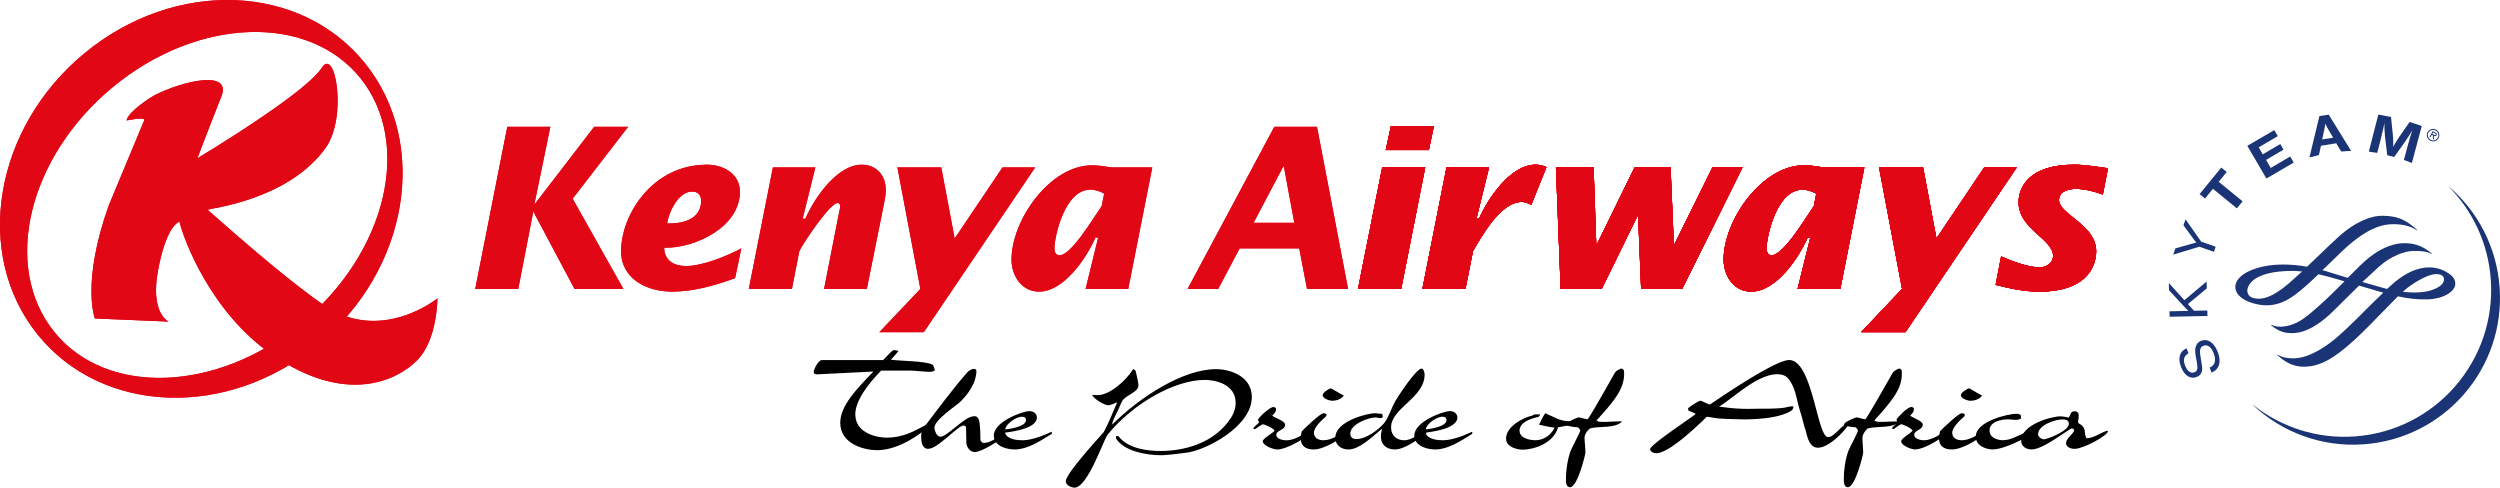 <?xml version="1.0" encoding="UTF-8" standalone="no"?>
<svg
   viewBox="0 0 148.85 29.035"
   height="29.035"
   width="148.85"
   xml:space="preserve"
   id="svg2"
   version="1.1"
   sodipodi:docname="Kenya_Airways_ST.svg"
   inkscape:version="1.2.2 (732a01da63, 2022-12-09)"
   xmlns:inkscape="http://www.inkscape.org/namespaces/inkscape"
   xmlns:sodipodi="http://sodipodi.sourceforge.net/DTD/sodipodi-0.dtd"
   xmlns="http://www.w3.org/2000/svg"
   xmlns:svg="http://www.w3.org/2000/svg"
   xmlns:rdf="http://www.w3.org/1999/02/22-rdf-syntax-ns#"
   xmlns:cc="http://creativecommons.org/ns#"
   xmlns:dc="http://purl.org/dc/elements/1.1/"><sodipodi:namedview
     id="namedview2422"
     pagecolor="#ffffff"
     bordercolor="#000000"
     borderopacity="0.25"
     inkscape:showpageshadow="2"
     inkscape:pageopacity="0.0"
     inkscape:pagecheckerboard="0"
     inkscape:deskcolor="#d1d1d1"
     showgrid="false"
     showguides="true"
     inkscape:zoom="7.005"
     inkscape:cx="77.159172"
     inkscape:cy="25.553176"
     inkscape:current-layer="svg2" /><defs
     id="defs6" /><g
     id="g11834"
     transform="translate(-1101.133,-661.286)"><path
       id="path176"
       style="fill:#1a3476;fill-opacity:1;fill-rule:nonzero;stroke:none;stroke-width:0.023"
       d="m 1246.923,672.377 -0.01,0.003 c 1.43,1.439 2.372,3.382 2.523,5.562 0.334,4.817 -3.295,8.991 -8.106,9.329 -2.264,0.158 -4.384,-0.561 -6.035,-1.866 l -0.01,0.01 c 1.71,1.593 4.052,2.504 6.566,2.326 4.816,-0.336 8.445,-4.512 8.111,-9.324 -0.172,-2.439 -1.324,-4.574 -3.044,-6.039 v 0" /><path
       id="path178"
       style="fill:#1a3476;fill-opacity:1;fill-rule:nonzero;stroke:none;stroke-width:0.023"
       d="m 1231.436,682.32 c -0.278,0.155 -0.339,0.387 -0.196,0.747 0.131,0.327 0.337,0.472 0.555,0.381 0.177,-0.068 0.207,-0.224 0.135,-0.619 l -0.031,-0.151 c -0.071,-0.389 -0.085,-0.555 -0.04,-0.722 0.048,-0.189 0.155,-0.309 0.319,-0.378 0.395,-0.155 0.769,0.09 0.991,0.643 0.24,0.599 0.113,1.054 -0.36,1.247 l -0.116,-0.294 c 0.328,-0.137 0.41,-0.443 0.233,-0.881 -0.144,-0.357 -0.366,-0.516 -0.607,-0.418 -0.194,0.077 -0.237,0.256 -0.165,0.659 l 0.026,0.17 0.025,0.15 c 0.053,0.298 0.059,0.405 0.03,0.534 -0.038,0.159 -0.14,0.276 -0.304,0.339 -0.372,0.152 -0.73,-0.07 -0.93,-0.57 -0.217,-0.542 -0.099,-0.947 0.317,-1.133 l 0.117,0.293 v 0" /><path
       id="path180"
       style="fill:#1a3476;fill-opacity:1;fill-rule:nonzero;stroke:none;stroke-width:0.023"
       d="m 1231.188,679.161 1.327,-1.114 0.01,0.411 -1.123,0.931 0.363,0.4 0.79,-0.017 0.01,0.326 -2.253,0.047 -0.01,-0.323 0.885,-0.021 h 0.237 l -0.074,-0.081 -0.08,-0.079 -0.994,-1.076 -0.011,-0.428 0.925,1.023 v 0" /><path
       id="path182"
       style="fill:#1a3476;fill-opacity:1;fill-rule:nonzero;stroke:none;stroke-width:0.023"
       d="m 1232.187,675.671 0.868,0.304 -0.106,0.305 -0.867,-0.305 -1.557,0.47 0.131,-0.372 0.967,-0.271 0.117,-0.032 c 0.05,-0.015 0.08,-0.02 0.166,-0.04 -0.076,-0.089 -0.094,-0.109 -0.175,-0.221 l -0.595,-0.809 0.124,-0.356 0.929,1.327 v 0" /><path
       id="path184-3"
       style="fill:#1a3476;fill-opacity:1;fill-rule:nonzero;stroke:none;stroke-width:0.023"
       d="m 1233.712,671.527 -0.477,0.582 1.423,1.164 -0.341,0.417 -1.427,-1.163 -0.47,0.58 -0.324,-0.264 1.292,-1.58 0.324,0.263 v 0" /><path
       id="path186"
       style="fill:#1a3476;fill-opacity:1;fill-rule:nonzero;stroke:none;stroke-width:0.023"
       d="m 1236.753,669.392 -1.137,0.665 0.241,0.417 1.046,-0.613 0.191,0.336 -1.039,0.608 0.276,0.48 1.16,-0.681 0.212,0.361 -1.628,0.95 -1.137,-1.946 1.605,-0.937 0.21,0.36 v 0" /><path
       id="path188"
       style="fill:#1a3476;fill-opacity:1;fill-rule:nonzero;stroke:none;stroke-width:0.023"
       d="m 1241.116,670.266 -0.59,0.041 -0.293,-0.49 -0.909,0.148 -0.125,0.554 -0.562,0.142 0.593,-2.463 0.555,-0.086 z m -1.291,-1.16 c -0.124,-0.204 -0.17,-0.299 -0.241,-0.459 -0.022,0.162 -0.04,0.281 -0.096,0.512 l -0.094,0.432 0.655,-0.106 -0.224,-0.379 v 0" /><path
       id="path190"
       style="fill:#1a3476;fill-opacity:1;fill-rule:nonzero;stroke:none;stroke-width:0.023"
       d="m 1244.735,670.99 -0.475,-0.181 0.182,-0.673 c 0.018,-0.076 0.049,-0.185 0.088,-0.324 0.037,-0.14 0.072,-0.248 0.094,-0.329 0.031,-0.091 0.059,-0.184 0.089,-0.283 l 0.051,-0.158 c -0.132,0.229 -0.185,0.306 -0.307,0.489 -0.05,0.083 -0.098,0.15 -0.139,0.209 l -0.637,0.896 -0.412,-0.11 -0.129,-1.076 c -0.01,-0.054 -0.013,-0.132 -0.02,-0.241 -0.01,-0.139 -0.013,-0.248 -0.018,-0.324 0,-0.059 0,-0.148 0,-0.272 l -0.057,0.272 c -0.066,0.297 -0.097,0.425 -0.185,0.78 l -0.187,0.725 -0.501,-0.078 0.567,-2.206 0.755,0.146 0.107,1.046 c 0.027,0.244 0.034,0.45 0.023,0.738 0.086,-0.166 0.114,-0.222 0.211,-0.372 0.068,-0.103 0.124,-0.187 0.178,-0.269 l 0.59,-0.849 0.721,0.244 -0.587,2.199 v 0" /><path
       id="path192"
       style="fill:#1a3476;fill-opacity:1;fill-rule:nonzero;stroke:none;stroke-width:0.023"
       d="m 1240.427,675.332 c -0.272,0.241 -0.813,0.761 -1.337,1.264 l -0.595,0.569 c -0.483,-0.088 -0.957,-0.129 -1.451,-0.129 -1.097,0 -2.104,0.301 -2.561,0.771 -0.174,0.181 -0.264,0.374 -0.258,0.579 0.012,0.532 0.62,0.8 0.804,0.871 0.975,0.361 1.792,0.255 2.653,-0.349 0.474,-0.33 1.044,-0.862 1.491,-1.293 0.347,0.08 0.742,0.184 1.165,0.308 l 0.388,0.115 c -0.506,0.497 -1.025,1.025 -1.506,1.446 l -0.036,0.033 c -0.67,0.592 -1.154,1.015 -1.854,1.173 -0.491,0.108 -0.84,0.002 -0.954,-0.065 -0.013,0.003 -0.026,0.022 -0.026,0.022 0.403,0.333 0.786,0.522 1.446,0.465 0.627,-0.054 1.351,-0.45 2.093,-1.144 l 0.999,-0.982 0.703,-0.695 c 0,0.002 1.418,0.415 1.418,0.415 0.013,0.002 0.027,0.006 0.027,0.006 -0.013,0 -0.879,0.854 -0.879,0.854 l -0.752,0.751 c -0.772,0.748 -1.192,1.137 -1.645,1.458 -0.745,0.528 -1.383,0.803 -1.946,0.842 -0.29,0.018 -0.713,-0.002 -1.061,-0.206 -0.017,-0.005 -0.035,0.013 -0.035,0.013 0.377,0.328 0.848,0.718 1.649,0.695 0.909,-0.026 1.716,-0.464 2.97,-1.613 0.571,-0.525 1.139,-1.111 1.639,-1.63 l 0.931,-0.947 c 0.615,0.139 1.161,0.195 1.768,0.182 0.882,-0.02 1.637,-0.44 1.646,-0.925 0.01,-0.357 -0.286,-0.55 -0.461,-0.663 -0.144,-0.096 -0.541,-0.316 -1.085,-0.316 -0.662,0 -1.353,0.292 -2.054,0.87 l -0.466,0.413 c 0.01,-10e-4 -0.17,-0.046 -0.17,-0.046 l -1.296,-0.367 c 0.383,-0.356 0.709,-0.661 1,-0.924 0.712,-0.631 1.494,-0.893 1.953,-0.922 0.336,-0.024 0.917,0.008 1.157,0.177 0.011,0 0.026,-0.025 0.026,-0.025 -0.64,-0.546 -1.19,-0.619 -1.646,-0.619 -0.448,0 -1.168,0.142 -2.051,0.826 -0.359,0.279 -0.825,0.746 -1.313,1.241 0,-0.004 -0.657,-0.202 -0.657,-0.202 l -0.158,-0.049 -0.691,-0.212 c 0.018,0 0.394,-0.371 0.394,-0.371 0.466,-0.455 0.903,-0.884 1.246,-1.177 1.245,-1.046 2.026,-1.183 2.57,-1.186 0.596,-4.7e-4 1.071,0.121 1.409,0.366 0.01,-0.002 0.023,-0.022 0.023,-0.022 -0.696,-0.634 -1.2,-0.837 -2.064,-0.844 -0.764,-0.006 -1.674,0.419 -2.563,1.198 z m -4.889,3.736 c -0.403,-0.028 -0.6,-0.191 -0.6,-0.501 0,-0.04 0.028,-1.03 2.287,-1.142 0.258,-0.013 0.546,-0.022 0.985,0.027 -0.02,0 -0.258,0.22 -0.258,0.22 l -0.142,0.13 c -0.542,0.496 -1.456,1.323 -2.272,1.267 z m 9.144,-0.799 c 0.65,-0.441 1.192,-0.675 1.528,-0.665 0.198,0.008 0.437,0.067 0.437,0.313 0,0.255 -0.242,0.466 -0.711,0.635 -0.413,0.149 -1.048,0.186 -1.739,0.109 0.19,-0.171 0.35,-0.306 0.484,-0.392 v 0" /><path
       id="path194"
       style="fill:#1a3476;fill-opacity:1;fill-rule:nonzero;stroke:none;stroke-width:0.023"
       d="m 1240.202,678.753 v 0.67 -0.67" /><path
       id="path196"
       style="fill:#1a3476;fill-opacity:1;fill-rule:nonzero;stroke:none;stroke-width:0.023"
       d="m 1245.657,669.188 c 0.084,-0.187 0.297,-0.274 0.486,-0.195 0.193,0.083 0.279,0.298 0.197,0.487 -0.08,0.189 -0.296,0.276 -0.486,0.191 -0.19,-0.081 -0.274,-0.295 -0.196,-0.484 z m 0.618,0.297 c 0.084,-0.151 0.025,-0.342 -0.125,-0.422 -0.147,-0.082 -0.34,-0.032 -0.425,0.119 -0.083,0.152 -0.023,0.341 0.126,0.425 0.147,0.081 0.34,0.031 0.424,-0.123 z m -0.216,0.11 -0.061,-0.032 -0.016,-0.224 -0.06,-0.031 -0.09,0.162 -0.05,-0.026 0.196,-0.355 0.154,0.086 c 0.063,0.034 0.117,0.087 0.074,0.163 -0.038,0.071 -0.101,0.069 -0.166,0.037 z m -0.05,-0.304 c 0.045,0.025 0.117,0.074 0.147,0.018 0.02,-0.036 -0.024,-0.069 -0.061,-0.09 l -0.094,-0.052 -0.052,0.092 0.059,0.033 v 0" /><path
       fill="#000000"
       d="m 1156.807,683.31 c -0.091,0.127 -0.304,0.114 -0.418,0.114 -0.096,0 -0.91,-0.074 -0.99,-0.074 h -1.799 c -0.762,0.769 -1.554,1.798 -1.543,2.626 0.023,1.156 1.369,1.369 1.886,1.369 0.881,-0.013 1.49,-0.298 2.38,-0.8 0,0 0.062,0.038 0.103,0.038 l -0.012,0.127 c -1.056,0.886 -2.143,1.38 -3.065,1.38 -0.72,0 -2.164,-0.339 -2.188,-1.602 -0.019,-1.028 0.98,-2.05 1.977,-3.081 l -3.293,0.165 c -0.113,0.009 -0.261,0.009 -0.261,-0.147 0,-0.134 0.257,-0.7 0.492,-0.7 h 3.642 c 0.215,-0.225 0.41,-0.455 0.6,-0.591 0.221,0 0.28,0.05 0.312,0.05 -0.11,0.144 -0.275,0.33 -0.455,0.519 0.632,0.086 1.984,0.067 2.466,0.288 0.07,0.04 0.113,0.193 0.154,0.31 z"
       id="path10917"
       style="fill-rule:evenodd;stroke-width:0.489" /><path
       fill="#000000"
       d="m 1160.966,687.238 c -0.195,0.183 -1.351,0.963 -1.797,0.963 -0.34,0 -0.494,-0.378 -0.5,-0.538 l -0.017,-0.905 c 0,-0.089 -0.066,-0.137 -0.148,-0.137 -0.346,0 -1.536,1.4 -2.112,1.388 -0.381,0 -0.411,-0.501 -0.411,-0.677 0,-0.2 -0.021,-0.353 0.216,-0.669 0.82,-1.08 1.611,-2.155 2.517,-3.197 0.064,-0.078 0.279,-0.22 0.374,-0.22 0.215,0 0.177,0.118 0.177,0.229 0,0.086 -0.07,0.434 -0.149,0.607 -0.171,0.356 -0.358,0.691 -0.856,1.173 -0.189,0.176 -1.498,1.031 -1.494,1.505 0.01,0.084 0.091,0.518 0.363,0.528 0.192,0 0.537,-0.287 0.802,-0.499 0.217,-0.178 0.495,-0.396 0.751,-0.561 0.117,-0.075 0.351,-0.193 0.571,-0.152 0.22,0.152 0.19,0.375 0.22,0.554 0.034,0.274 0.027,0.591 0.034,0.878 0.031,0.044 0.098,0.111 0.124,0.148 0.364,0.034 0.788,-0.222 1.169,-0.552 h 0.137 c 0,0 0.041,0.096 0.011,0.134 z"
       id="path10919"
       style="fill-rule:evenodd;stroke-width:0.489" /><path
       fill="#000000"
       d="m 1161.977,686.095 c -0.292,0 -0.916,0.363 -0.995,0.757 0.042,0 1.246,-0.124 1.239,-0.551 0,-0.12 -0.071,-0.205 -0.244,-0.205 z m 1.78,1.021 c -0.794,0.502 -1.501,0.931 -2.209,0.931 -0.434,0 -1.225,-0.174 -1.243,-0.808 -0.023,-0.856 1.719,-1.461 2.094,-1.477 0.308,0 0.466,0.176 0.47,0.377 0.012,0.747 -1.869,0.889 -1.904,0.907 0.131,0.414 0.75,0.453 1.054,0.453 0.498,0 1.154,-0.24 1.738,-0.509 v 0.135 z m 8.021,1.122 c -0.388,0.055 -1.23,0.153 -1.476,0.153 -0.971,0 -2.269,-0.254 -2.731,-1.015 0,-0.035 0.024,-0.091 0.016,-0.128 h 0.131 c 0.59,0.776 1.789,0.889 2.517,0.889 1.281,0 3.171,-0.386 4.208,-1.999 0.159,-0.264 0.271,-0.584 0.259,-0.879 0,-1.111 -1.238,-1.353 -1.819,-1.353 -1.786,-0.01 -4.284,1.387 -5.806,3.263 -0.219,0.264 -1.186,3.151 -1.964,3.151 -0.194,0 -0.518,-0.147 -0.525,-0.374 0,-0.498 2.208,-2.849 2.263,-2.935 0.274,-0.502 0.527,-1.144 0.779,-1.723 l -0.018,-0.051 c -0.149,0.096 -0.416,0.179 -0.483,0.179 -0.232,0 -0.851,-0.356 -0.973,-0.62 0.181,0.02 0.271,0.01 0.361,0.01 0.679,0 1.654,-0.845 2.082,-1.541 0.021,0 0.113,0.049 0.141,0.091 0.072,0.224 0.177,0.777 0.177,0.86 0,0.405 -0.609,0.533 -0.917,0.872 -0.086,0.103 -0.166,0.328 -0.228,0.46 -0.142,0.35 -0.406,0.753 -0.419,1.017 1.656,-1.644 4.209,-3.3 6.19,-3.3 0.825,0 2.105,0.414 2.124,1.634 0.034,1.754 -2.713,3.195 -3.889,3.34 m 7.549,-1.364 c -0.262,0.392 -1.523,1.173 -2.166,1.173 -0.154,0 -0.833,-0.2 -0.844,-0.495 0,-0.159 0.624,-0.496 0.702,-0.622 -0.058,-0.171 -0.657,-0.385 -0.678,-0.385 -0.098,0 -0.357,0.223 -0.501,0.298 0,0 -0.059,-0.045 -0.1,-0.055 0.078,-0.096 0.235,-0.232 0.355,-0.348 0.02,-0.026 -0.062,-0.093 -0.057,-0.182 0.057,-0.126 0.677,-0.739 0.916,-0.739 0.099,0 0.113,0.047 0.154,0.082 l -0.012,0.116 c 0,0.097 -0.088,0.183 -0.214,0.311 0.099,0.124 0.763,0.304 0.767,0.537 0.01,0.332 -0.517,0.321 -0.522,0.606 0,0.329 0.593,0.329 0.612,0.329 0.448,0 0.988,-0.34 1.393,-0.613 h 0.185 l 0.011,-0.013 z"
       id="path10921"
       style="fill-rule:evenodd;stroke-width:0.489" /><path
       fill="#000000"
       d="m 1180.458,685.148 c -0.162,0 -0.571,-0.132 -0.579,-0.327 0.012,-0.191 0.428,-0.403 0.47,-0.413 0.092,0 0.533,0.313 0.793,0.426 -0.132,0.242 -0.506,0.315 -0.684,0.315 m -1.107,2.898 c -0.502,0 -0.763,-0.222 -0.775,-0.654 0,-0.085 0.018,-0.295 0.072,-0.434 0.038,-0.052 1.091,-1.076 1.287,-1.069 0.089,0 0.128,0.042 0.17,0.042 v 0.125 c -0.334,0.291 -0.749,0.693 -0.741,1.001 0.012,0.387 0.404,0.442 0.552,0.442 0.5,0 0.926,-0.313 1.381,-0.586 l 0.06,0.044 v 0.14 c -0.429,0.316 -1.363,0.949 -2.011,0.949"
       id="path10923"
       style="fill-rule:evenodd;stroke-width:0.489" /><path
       fill="#000000"
       d="m 1186.071,687.084 c -0.581,0.406 -1.313,0.962 -1.895,0.962 -0.507,0 -0.988,-0.327 -0.768,-1.16 0,0 0.021,-0.012 -0.017,-0.052 -0.68,0.579 -1.359,1.213 -1.971,1.213 -0.435,0 -0.772,-0.256 -0.783,-0.674 -0.022,-1.04 1.99,-1.491 2.367,-1.484 0.084,0 0.298,0.042 0.423,0.035 0,0.038 0.039,0.131 0.039,0.172 -0.022,0.037 -0.058,0.086 -0.155,0.086 -0.092,0 -0.205,-0.043 -0.285,-0.043 -0.354,0 -1.51,0.379 -1.497,0.978 0,0.318 0.323,0.318 0.421,0.306 0.49,0 1.249,-0.525 1.594,-0.944 0.281,-0.361 0.416,-0.858 0.643,-1.272 0.091,-0.175 1.235,-1.96 1.586,-1.977 0.137,0 0.181,0.316 0.181,0.33 0.03,1.414 -2.016,2.013 -1.995,3.188 0.01,0.539 0.404,0.751 0.77,0.751 0.517,0 0.866,-0.402 1.277,-0.586 l 0.042,0.044 0.01,0.14 z"
       id="path10925"
       style="fill-rule:evenodd;stroke-width:0.489" /><path
       fill="#000000"
       d="m 1187.013,686.095 c -0.285,0 -0.915,0.363 -0.993,0.757 0.042,0 1.249,-0.124 1.237,-0.551 0,-0.12 -0.068,-0.205 -0.244,-0.205 z m 1.777,1.021 c -0.791,0.502 -1.495,0.931 -2.205,0.931 -0.428,0 -1.217,-0.174 -1.244,-0.808 -0.017,-0.856 1.72,-1.461 2.094,-1.477 0.311,0 0.465,0.176 0.471,0.377 0.011,0.747 -1.869,0.889 -1.903,0.907 0.124,0.414 0.75,0.453 1.046,0.453 0.506,0 1.162,-0.24 1.742,-0.509 v 0.135 z m 5.108,-0.387 c -0.251,0.928 -1.387,1.318 -2.089,1.331 -0.304,0 -0.994,-0.128 -1.005,-0.656 -0.011,-0.701 0.981,-1.247 1.571,-1.377 0.044,-0.028 0.071,-0.066 0.162,-0.066 h 0.295 c 0,0 -0.034,0.102 -0.073,0.135 -0.189,0.061 -1.145,0.22 -1.154,0.833 0.012,0.524 0.787,0.569 0.935,0.569 0.329,0 0.851,-0.142 1.154,-0.75 -0.298,-0.029 -0.6,-0.106 -0.925,-0.175 0.1,-0.223 0.23,-0.489 0.37,-0.686 0.443,0.187 0.874,0.477 1.39,0.477 0.075,0 0.296,-0.019 0.512,-0.063 -0.143,0.294 -0.837,0.368 -1.142,0.427"
       id="path10927"
       style="fill-rule:evenodd;stroke-width:0.489" /><path
       fill="#000000"
       d="m 1196.192,686.316 c 0.085,0.114 0.418,0.087 0.56,0.087 0.094,0 0.489,-0.029 0.959,-0.029 -0.387,0.432 -1.321,0.27 -1.874,0.414 -0.098,0.018 -0.311,0.277 -0.352,0.478 -0.03,0.147 0.048,0.659 0.041,0.983 0,0.089 -0.462,2.045 -0.914,2.045 -0.282,0 -0.24,-0.442 -0.24,-0.523 -0.01,-0.353 0.09,-1.184 0.292,-1.675 0.13,-0.298 0.553,-1.09 0.553,-1.157 0,-0.075 -0.059,-0.136 -0.133,-0.212 a 2.926,2.926 0 0 1 -0.703,-0.118 c 0,-0.036 0.036,-0.132 0.08,-0.152 0.055,-0.066 0.589,-0.32 0.666,-0.32 0.091,0 0.424,0.113 0.522,0.113 0.076,0 1.258,-2.111 1.637,-2.775 0.078,-0.125 0.324,-0.229 0.362,-0.245 0.202,0 0.18,0.221 0.186,0.283 0.011,0.936 -0.606,1.664 -1.643,2.803 m 14.956,0.326 c -0.385,0.543 -1.206,1.3 -1.775,1.3 -0.595,0 -0.656,-0.877 -0.77,-1.146 -0.081,-0.233 -0.161,-0.641 -0.271,-0.966 -0.252,-0.78 -0.258,-1.373 -0.68,-1.945 -0.207,-0.297 -0.522,-0.316 -0.707,-0.316 -1.193,0 -2.606,1.415 -3.453,1.922 1.122,0.17 1.674,0.14 2.395,0.128 0.082,0 0.923,0.012 1.393,-0.048 0.125,-0.007 0.421,-0.094 0.515,-0.088 h 0.121 l -0.015,0.081 c 0.01,0.045 -0.065,0.135 -0.1,0.164 -0.629,0.421 -1.876,0.52 -2.798,0.528 -0.082,0 -1.044,-0.022 -1.478,-0.051 -0.204,-0.009 -0.669,-0.104 -0.764,-0.104 -0.031,0 -2.122,2.168 -3.017,2.168 -0.178,0 -0.356,-0.111 -0.361,-0.234 0,-0.259 2.113,-1.646 2.714,-2.1 -0.107,-0.076 -0.292,-0.136 -0.434,-0.203 l -0.02,-0.138 c 0.162,-0.138 0.63,-0.449 0.738,-0.449 0.078,0 0.476,0.225 0.56,0.225 0.023,0 3.807,-2.648 4.719,-2.648 1.398,0 1.663,4.59 2.317,4.59 0.333,0 0.675,-0.548 1.052,-0.772 0.04,0.039 0.094,0.061 0.121,0.086 z"
       id="path10929"
       style="fill-rule:evenodd;stroke-width:0.489" /><path
       fill="#000000"
       d="m 1212.736,686.316 c 0.082,0.114 0.422,0.087 0.553,0.087 0.091,0 0.486,-0.029 0.961,-0.029 -0.386,0.432 -1.322,0.27 -1.88,0.414 -0.089,0.018 -0.302,0.277 -0.336,0.478 -0.037,0.147 0.033,0.659 0.033,0.983 0,0.089 -0.465,2.045 -0.911,2.045 -0.284,0 -0.238,-0.442 -0.242,-0.523 -0.01,-0.353 0.082,-1.184 0.288,-1.675 0.133,-0.298 0.556,-1.09 0.55,-1.157 0,-0.075 -0.053,-0.136 -0.124,-0.212 -0.22,-0.009 -0.489,-0.05 -0.701,-0.118 -0.01,-0.036 0.034,-0.132 0.07,-0.152 0.052,-0.066 0.594,-0.32 0.671,-0.32 0.096,0 0.43,0.113 0.52,0.113 0.075,0 1.259,-2.111 1.641,-2.775 0.075,-0.125 0.32,-0.229 0.363,-0.245 0.202,0 0.176,0.221 0.176,0.283 0.018,0.936 -0.607,1.664 -1.633,2.803"
       id="path10931"
       style="fill-rule:evenodd;stroke-width:0.489" /><path
       fill="#000000"
       d="m 1217.226,686.873 c -0.246,0.392 -1.464,1.173 -2.089,1.173 -0.15,0 -0.803,-0.2 -0.807,-0.495 0,-0.159 0.602,-0.496 0.675,-0.622 -0.053,-0.171 -0.628,-0.385 -0.655,-0.385 -0.094,0 -0.352,0.223 -0.487,0.298 0,0 -0.053,-0.045 -0.092,-0.055 0.062,-0.096 0.225,-0.232 0.349,-0.348 0.013,-0.026 -0.071,-0.093 -0.066,-0.182 0.061,-0.126 0.646,-0.739 0.881,-0.739 0.1,0 0.115,0.047 0.153,0.082 l -0.01,0.116 c 0,0.097 -0.091,0.183 -0.211,0.311 0.1,0.124 0.739,0.304 0.747,0.537 0,0.332 -0.501,0.321 -0.509,0.606 0.01,0.329 0.582,0.329 0.586,0.329 0.44,0 0.965,-0.34 1.35,-0.613 h 0.173 z"
       id="path10933"
       style="fill-rule:evenodd;stroke-width:0.489" /><path
       fill="#000000"
       d="m 1218.457,685.148 c -0.159,0 -0.572,-0.132 -0.576,-0.327 0.011,-0.191 0.429,-0.403 0.471,-0.413 0.096,0 0.528,0.313 0.791,0.426 -0.134,0.242 -0.506,0.315 -0.685,0.315 m -1.112,2.898 c -0.501,0 -0.762,-0.222 -0.766,-0.654 0,-0.085 0.021,-0.295 0.068,-0.434 0.037,-0.052 1.089,-1.076 1.287,-1.069 0.093,0 0.133,0.042 0.174,0.042 v 0.125 c -0.334,0.291 -0.746,0.693 -0.74,1.001 0.01,0.387 0.398,0.442 0.55,0.442 0.505,0 0.934,-0.313 1.387,-0.586 l 0.053,0.044 v 0.14 c -0.423,0.316 -1.36,0.949 -2.014,0.949"
       id="path10935"
       style="fill-rule:evenodd;stroke-width:0.489" /><path
       fill="#000000"
       d="m 1219.774,688.046 c -0.299,0 -0.993,-0.16 -1.002,-0.749 -0.021,-0.952 1.99,-1.375 2.388,-1.375 0.095,0 0.184,0.006 0.292,0.076 l 0.013,0.208 c -0.11,0.068 -0.246,0.078 -0.33,0.078 -0.094,0 -0.417,-0.036 -0.499,-0.028 -0.287,0 -1.059,0.115 -1.044,0.667 0,0.488 0.59,0.574 0.793,0.574 0.083,0 0.257,-0.027 0.351,-0.045 0.433,-0.128 1.214,-0.541 1.311,-0.541 h 0.19 v 0.133 c -0.387,0.27 -1.745,1 -2.463,1"
       id="path10937"
       style="fill-rule:evenodd;stroke-width:0.489" /><path
       fill="#000000"
       d="m 1224.314,686.51 c -0.01,-0.209 -0.18,-0.253 -0.401,-0.253 -0.356,0 -1.444,0.316 -1.433,0.893 0.01,0.155 0.209,0.292 0.361,0.292 0.136,0 1.475,-0.473 1.472,-0.927 z m 2.327,0.46 c -0.079,0.295 -1.502,1.051 -1.983,1.039 -0.249,0 -0.496,-0.103 -0.513,-0.325 0,-0.272 0.292,-0.435 0.475,-0.727 v -0.092 c -0.045,-0.042 -0.045,-0.06 -0.123,-0.068 -0.179,0 -1.672,1.249 -2.405,1.249 -0.339,0 -0.617,-0.2 -0.617,-0.506 -0.024,-0.985 1.866,-1.477 2.339,-1.465 0.082,0 0.326,0.028 0.482,0.076 0.157,-0.176 0.071,-0.375 0.368,-0.375 0.391,0 0.172,0.523 0.201,0.673 0,0 0.018,0.028 0.062,0.06 0.494,0.257 0.243,0.622 0.451,0.874 0.47,-0.04 0.721,-0.28 1.184,-0.444 l 0.08,0.017 z"
       id="path10939"
       style="fill-rule:evenodd;stroke-width:0.489" /><path
       fill="#e20714"
       d="m 1119.104,680.504 c -5.046,4.165 -11.652,4.396 -14.755,0.525 -3.113,-3.878 -1.541,-10.395 3.499,-14.558 5.044,-4.164 11.641,-4.398 14.753,-0.523 3.105,3.875 1.541,10.393 -3.498,14.557 m 3.772,-15.438 c -3.838,-4.794 -11.317,-5.064 -16.712,-0.61 -5.39,4.451 -6.646,11.944 -2.803,16.73 3.838,4.788 11.322,5.064 16.714,0.609 5.391,-4.452 6.644,-11.944 2.801,-16.729"
       id="path10941"
       style="fill-rule:evenodd;stroke-width:0.489" /><path
       fill="#e20714"
       d="m 1120.525,670.082 c 1.296,-1.819 0.582,-6.037 -0.233,-4.76 -0.702,1.109 -4.265,3.483 -7.409,5.391 0,0 0.771,-2.03 1.424,-3.668 0.662,-1.635 -2.296,-0.951 -4.008,-0.069 -0.161,0.084 -1.523,0.942 -1.635,1.482 0.713,-0.129 1.129,-0.176 1.047,0.015 -0.054,0.127 -0.109,0.261 -0.168,0.401 -0.523,1.257 -1.231,2.965 -1.941,4.663 -1.64,4.623 -0.82,6.712 -0.82,6.712 l 4.39,0.185 c 0,0 -1.101,-0.474 -0.635,-3.017 0.457,-2.506 1.134,-2.883 1.279,-2.939 0.256,1.07 1.861,5.404 5.516,7.925 4.426,3.05 7.478,1.527 8.661,0.309 1.185,-1.22 1.185,-3.66 1.185,-3.66 0,0 -3.369,2.745 -6.795,0.379 -2.363,-1.632 -5.639,-4.558 -6.895,-5.659 0.213,-0.091 4.826,-0.59 7.038,-3.69"
       id="path10943"
       style="fill-rule:evenodd;stroke-width:0.489" /><path
       fill="#e20714"
       d="m 1119.104,680.504 c -5.046,4.165 -11.652,4.396 -14.755,0.525 -3.113,-3.878 -1.541,-10.395 3.499,-14.558 5.044,-4.164 11.641,-4.398 14.753,-0.523 3.105,3.875 1.541,10.393 -3.498,14.557 m 3.772,-15.438 c -3.838,-4.794 -11.317,-5.064 -16.712,-0.61 -5.39,4.451 -6.646,11.944 -2.803,16.73 3.838,4.788 11.322,5.064 16.714,0.609 5.391,-4.452 6.644,-11.944 2.801,-16.729"
       id="path10945"
       style="fill-rule:evenodd;stroke-width:0.489" /><path
       fill="#e20714"
       d="m 1120.525,670.082 c 1.296,-1.819 0.582,-6.037 -0.233,-4.76 -0.702,1.109 -4.265,3.483 -7.409,5.391 0,0 0.771,-2.03 1.424,-3.668 0.662,-1.635 -2.296,-0.951 -4.008,-0.069 -0.161,0.084 -1.523,0.942 -1.635,1.482 0.713,-0.129 1.129,-0.176 1.047,0.015 -0.054,0.127 -0.109,0.261 -0.168,0.401 -0.523,1.257 -1.231,2.965 -1.941,4.663 -1.64,4.623 -0.82,6.712 -0.82,6.712 l 4.39,0.185 c 0,0 -1.101,-0.474 -0.635,-3.017 0.457,-2.506 1.134,-2.883 1.279,-2.939 0.256,1.07 1.861,5.404 5.516,7.925 4.426,3.05 7.478,1.527 8.661,0.309 1.185,-1.22 1.185,-3.66 1.185,-3.66 0,0 -3.369,2.745 -6.795,0.379 -2.363,-1.632 -5.639,-4.558 -6.895,-5.659 0.213,-0.091 4.826,-0.59 7.038,-3.69 m 10.811,-1.247 h 2.564 l -0.945,4.585 h 0.031 l 3.526,-4.585 h 2.019 l -3.304,4.282 3.022,5.372 h -2.909 l -2.437,-4.58 h -0.025 l -0.889,4.58 h -2.562 z"
       id="path10947"
       style="fill-rule:evenodd;stroke-width:0.489" /><path
       fill="#e20714"
       d="m 1142.878,673.238 c 0,-0.343 -0.201,-0.546 -0.529,-0.546 -0.832,0 -1.385,1.2 -1.497,1.896 1.206,0.033 2.026,-0.401 2.026,-1.349 z m 2.023,4.609 c -1.254,0.455 -2.491,0.802 -3.759,0.802 -1.466,0 -3.03,-0.737 -3.03,-2.416 0,-2.093 1.809,-5.142 5.124,-5.142 0.903,0 1.951,0.495 1.951,1.619 0,2.095 -2.695,3.377 -4.51,3.323 0.013,0.772 0.595,1.093 1.303,1.093 0.963,0 2.428,-0.585 3.292,-1.052 l -0.371,1.772 z m 4.022,-3.538 h 0.162 c 0.53,-1.225 1.885,-3.217 3.356,-3.217 0.903,0 1.433,0.668 1.433,1.51 0,0.349 -0.089,0.694 -0.155,1.043 l -0.975,4.845 h -2.546 l 0.891,-4.538 c 0.012,-0.095 0.067,-0.257 0.067,-0.363 0,-0.082 -0.024,-0.217 -0.15,-0.217 -0.456,0 -2.022,2.338 -2.279,2.861 l -0.444,2.257 h -2.566 l 1.434,-7.238 h 2.528 l -0.756,3.058 z m 7.009,4.181 -1.368,-7.238 h 2.612 l 0.798,4.236 2.848,-4.236 h 1.947 l -6.633,9.812 h -2.648 z m 10.942,-5.674 c -0.232,-0.133 -0.532,-0.239 -0.821,-0.239 -1.538,0 -2.139,2.814 -2.139,3.498 0,0.182 0.067,0.412 0.295,0.412 0.7,0 1.949,-2.109 2.52,-2.935 z m -0.357,2.614 h -0.16 c -0.538,1.228 -1.881,3.219 -3.358,3.219 -1.036,0 -1.642,-0.945 -1.642,-1.909 0,-2.336 2.28,-5.61 4.792,-5.61 0.593,0 1.005,0.121 1.196,0.121 h 2.396 l -1.433,7.238 h -2.539 z m 11.679,-0.879 -0.625,-3.366 h -0.025 l -1.777,3.366 z m -1.189,-5.717 h 2.54 l 1.851,9.655 h -2.446 l -0.463,-2.415 h -3.546 l -1.281,2.415 h -1.819 z m 6.943,-0.043 h 2.557 l -0.301,1.427 h -2.565 l 0.308,-1.427 z m -0.52,2.459 h 2.561 l -1.432,7.238 h -2.571 z m 5.608,3.058 h 0.157 c 0.539,-1.225 1.885,-3.217 3.361,-3.217 0.287,0 0.525,0.078 0.653,0.146 l -0.904,2.243 c -0.175,-0.088 -0.367,-0.173 -0.561,-0.173 -1.291,0 -2.402,2.083 -2.909,2.925 l -0.448,2.257 h -2.565 l 1.436,-7.238 h 2.534 l -0.753,3.058 z m 4.735,-3.057 h 2.243 l 0.159,4.593 h 0.034 l 2.248,-4.593 h 2.142 l 0.196,4.605 h 0.022 l 2.275,-4.605 h 1.791 l -3.594,7.238 h -2.445 l -0.18,-4.363 h -0.028 l -2.138,4.363 h -2.445 z m 15.5,1.564 c -0.24,-0.133 -0.534,-0.239 -0.822,-0.239 -1.542,0 -2.136,2.814 -2.136,3.498 0,0.182 0.064,0.412 0.292,0.412 0.707,0 1.958,-2.109 2.524,-2.935 l 0.143,-0.736 z m -0.353,2.614 h -0.162 c -0.533,1.228 -1.885,3.219 -3.359,3.219 -1.034,0 -1.642,-0.945 -1.642,-1.909 0,-2.336 2.284,-5.61 4.782,-5.61 0.602,0 1.012,0.121 1.204,0.121 h 2.395 l -1.432,7.238 h -2.546 l 0.76,-3.059 z m 5.462,3.059 -1.371,-7.238 h 2.623 l 0.794,4.236 2.848,-4.236 h 1.937 l -6.629,9.812 h -2.64 z m 11.954,-5.622 c -0.516,-0.184 -1.058,-0.334 -1.606,-0.334 -0.423,0 -1.004,0.132 -1.004,0.669 0,0.854 2.213,1.469 2.213,3.042 0,0.964 -0.636,2.405 -3.361,2.405 -0.9,0 -1.739,-0.175 -2.625,-0.401 l 0.327,-1.694 c 0.642,0.279 1.607,0.654 2.298,0.654 0.345,0 0.796,-0.226 0.796,-0.694 0,-0.993 -2.055,-1.602 -2.055,-3.182 0,-0.858 0.585,-2.241 3.314,-2.241 0.669,0 1.389,0.134 2.008,0.212 z"
       id="path10949"
       style="fill-rule:evenodd;stroke-width:0.489" /><path
       fill="#e20714"
       d="m 1183.95,668.792 h 2.557 l -0.301,1.427 h -2.565 l 0.308,-1.427 z m -0.52,2.459 h 2.561 l -1.432,7.238 h -2.571 z m 5.608,3.058 h 0.157 c 0.539,-1.225 1.885,-3.217 3.361,-3.217 0.287,0 0.525,0.078 0.653,0.146 l -0.904,2.243 c -0.175,-0.088 -0.367,-0.173 -0.561,-0.173 -1.291,0 -2.402,2.083 -2.909,2.925 l -0.448,2.257 h -2.565 l 1.436,-7.238 h 2.534 l -0.753,3.058 z m 4.735,-3.057 h 2.243 l 0.159,4.593 h 0.034 l 2.248,-4.593 h 2.142 l 0.196,4.605 h 0.022 l 2.275,-4.605 h 1.791 l -3.594,7.238 h -2.445 l -0.18,-4.363 h -0.028 l -2.138,4.363 h -2.445 z m 15.5,1.564 c -0.24,-0.133 -0.534,-0.239 -0.822,-0.239 -1.542,0 -2.136,2.814 -2.136,3.498 0,0.182 0.064,0.412 0.292,0.412 0.707,0 1.958,-2.109 2.524,-2.935 l 0.143,-0.736 z m -0.353,2.614 h -0.162 c -0.533,1.228 -1.885,3.219 -3.359,3.219 -1.034,0 -1.642,-0.945 -1.642,-1.909 0,-2.336 2.284,-5.61 4.782,-5.61 0.602,0 1.012,0.121 1.204,0.121 h 2.395 l -1.432,7.238 h -2.546 l 0.76,-3.059 z m 5.462,3.059 -1.371,-7.238 h 2.623 l 0.794,4.236 2.848,-4.236 h 1.937 l -6.629,9.812 h -2.64 z m 11.954,-5.622 c -0.516,-0.184 -1.058,-0.334 -1.606,-0.334 -0.423,0 -1.004,0.132 -1.004,0.669 0,0.854 2.213,1.469 2.213,3.042 0,0.964 -0.636,2.405 -3.361,2.405 -0.9,0 -1.739,-0.175 -2.625,-0.401 l 0.327,-1.694 c 0.642,0.279 1.607,0.654 2.298,0.654 0.345,0 0.796,-0.226 0.796,-0.694 0,-0.993 -2.055,-1.602 -2.055,-3.182 0,-0.858 0.585,-2.241 3.314,-2.241 0.669,0 1.389,0.134 2.008,0.212 z"
       id="path10951"
       style="fill-rule:evenodd;stroke-width:0.489" /><path
       fill="#e20714"
       d="m 1183.95,668.792 h 2.557 l -0.301,1.427 h -2.565 l 0.308,-1.427 z m -0.52,2.459 h 2.561 l -1.432,7.238 h -2.571 z m 5.608,3.058 h 0.157 c 0.539,-1.225 1.885,-3.217 3.361,-3.217 0.287,0 0.525,0.078 0.653,0.146 l -0.904,2.243 c -0.175,-0.088 -0.367,-0.173 -0.561,-0.173 -1.291,0 -2.402,2.083 -2.909,2.925 l -0.448,2.257 h -2.565 l 1.436,-7.238 h 2.534 l -0.753,3.058 z m 4.735,-3.057 h 2.243 l 0.159,4.593 h 0.034 l 2.248,-4.593 h 2.142 l 0.196,4.605 h 0.022 l 2.275,-4.605 h 1.791 l -3.594,7.238 h -2.445 l -0.18,-4.363 h -0.028 l -2.138,4.363 h -2.445 z m 15.5,1.564 c -0.24,-0.133 -0.534,-0.239 -0.822,-0.239 -1.542,0 -2.136,2.814 -2.136,3.498 0,0.182 0.064,0.412 0.292,0.412 0.707,0 1.958,-2.109 2.524,-2.935 l 0.143,-0.736 z m -0.353,2.614 h -0.162 c -0.533,1.228 -1.885,3.219 -3.359,3.219 -1.034,0 -1.642,-0.945 -1.642,-1.909 0,-2.336 2.284,-5.61 4.782,-5.61 0.602,0 1.012,0.121 1.204,0.121 h 2.395 l -1.432,7.238 h -2.546 l 0.76,-3.059 z m 5.462,3.059 -1.371,-7.238 h 2.623 l 0.794,4.236 2.848,-4.236 h 1.937 l -6.629,9.812 h -2.64 z m 11.954,-5.622 c -0.516,-0.184 -1.058,-0.334 -1.606,-0.334 -0.423,0 -1.004,0.132 -1.004,0.669 0,0.854 2.213,1.469 2.213,3.042 0,0.964 -0.636,2.405 -3.361,2.405 -0.9,0 -1.739,-0.175 -2.625,-0.401 l 0.327,-1.694 c 0.642,0.279 1.607,0.654 2.298,0.654 0.345,0 0.796,-0.226 0.796,-0.694 0,-0.993 -2.055,-1.602 -2.055,-3.182 0,-0.858 0.585,-2.241 3.314,-2.241 0.669,0 1.389,0.134 2.008,0.212 z"
       id="path10953"
       style="fill-rule:evenodd;stroke-width:0.489" /><path
       fill="#e20714"
       d="m 1183.95,668.792 h 2.557 l -0.301,1.427 h -2.565 l 0.308,-1.427 z m -0.52,2.459 h 2.561 l -1.432,7.238 h -2.571 z m 5.608,3.058 h 0.157 c 0.539,-1.225 1.885,-3.217 3.361,-3.217 0.287,0 0.525,0.078 0.653,0.146 l -0.904,2.243 c -0.175,-0.088 -0.367,-0.173 -0.561,-0.173 -1.291,0 -2.402,2.083 -2.909,2.925 l -0.448,2.257 h -2.565 l 1.436,-7.238 h 2.534 l -0.753,3.058 z m 4.735,-3.057 h 2.243 l 0.159,4.593 h 0.034 l 2.248,-4.593 h 2.142 l 0.196,4.605 h 0.022 l 2.275,-4.605 h 1.791 l -3.594,7.238 h -2.445 l -0.18,-4.363 h -0.028 l -2.138,4.363 h -2.445 z m 15.5,1.564 c -0.24,-0.133 -0.534,-0.239 -0.822,-0.239 -1.542,0 -2.136,2.814 -2.136,3.498 0,0.182 0.064,0.412 0.292,0.412 0.707,0 1.958,-2.109 2.524,-2.935 l 0.143,-0.736 z m -0.353,2.614 h -0.162 c -0.533,1.228 -1.885,3.219 -3.359,3.219 -1.034,0 -1.642,-0.945 -1.642,-1.909 0,-2.336 2.284,-5.61 4.782,-5.61 0.602,0 1.012,0.121 1.204,0.121 h 2.395 l -1.432,7.238 h -2.546 l 0.76,-3.059 z m 5.462,3.059 -1.371,-7.238 h 2.623 l 0.794,4.236 2.848,-4.236 h 1.937 l -6.629,9.812 h -2.64 z m 11.954,-5.622 c -0.516,-0.184 -1.058,-0.334 -1.606,-0.334 -0.423,0 -1.004,0.132 -1.004,0.669 0,0.854 2.213,1.469 2.213,3.042 0,0.964 -0.636,2.405 -3.361,2.405 -0.9,0 -1.739,-0.175 -2.625,-0.401 l 0.327,-1.694 c 0.642,0.279 1.607,0.654 2.298,0.654 0.345,0 0.796,-0.226 0.796,-0.694 0,-0.993 -2.055,-1.602 -2.055,-3.182 0,-0.858 0.585,-2.241 3.314,-2.241 0.669,0 1.389,0.134 2.008,0.212 z m -94.999,-4.032 h 2.564 l -0.945,4.585 h 0.031 l 3.526,-4.585 h 2.019 l -3.304,4.282 3.022,5.372 h -2.909 l -2.437,-4.58 h -0.025 l -0.889,4.58 h -2.562 z"
       id="path10955"
       style="fill-rule:evenodd;stroke-width:0.489" /><path
       fill="#e20714"
       d="m 1142.878,673.238 c 0,-0.343 -0.201,-0.546 -0.529,-0.546 -0.832,0 -1.385,1.2 -1.497,1.896 1.206,0.033 2.026,-0.401 2.026,-1.349 z m 2.023,4.609 c -1.254,0.455 -2.491,0.802 -3.759,0.802 -1.466,0 -3.03,-0.737 -3.03,-2.416 0,-2.093 1.809,-5.142 5.124,-5.142 0.903,0 1.951,0.495 1.951,1.619 0,2.095 -2.695,3.377 -4.51,3.323 0.013,0.772 0.595,1.093 1.303,1.093 0.963,0 2.428,-0.585 3.292,-1.052 l -0.371,1.772 z m 4.022,-3.538 h 0.162 c 0.53,-1.225 1.885,-3.217 3.356,-3.217 0.903,0 1.433,0.668 1.433,1.51 0,0.349 -0.089,0.694 -0.155,1.043 l -0.975,4.845 h -2.546 l 0.891,-4.538 c 0.012,-0.095 0.067,-0.257 0.067,-0.363 0,-0.082 -0.024,-0.217 -0.15,-0.217 -0.456,0 -2.022,2.338 -2.279,2.861 l -0.444,2.257 h -2.566 l 1.434,-7.238 h 2.528 l -0.756,3.058 z m 7.009,4.181 -1.368,-7.238 h 2.612 l 0.798,4.236 2.848,-4.236 h 1.947 l -6.633,9.812 h -2.648 z m 10.942,-5.674 c -0.232,-0.133 -0.532,-0.239 -0.821,-0.239 -1.538,0 -2.139,2.814 -2.139,3.498 0,0.182 0.067,0.412 0.295,0.412 0.7,0 1.949,-2.109 2.52,-2.935 z m -0.357,2.614 h -0.16 c -0.538,1.228 -1.881,3.219 -3.358,3.219 -1.036,0 -1.642,-0.945 -1.642,-1.909 0,-2.336 2.28,-5.61 4.792,-5.61 0.593,0 1.005,0.121 1.196,0.121 h 2.396 l -1.433,7.238 h -2.539 z m 11.679,-0.879 -0.625,-3.366 h -0.025 l -1.777,3.366 z m -1.189,-5.717 h 2.54 l 1.851,9.655 h -2.446 l -0.463,-2.415 h -3.546 l -1.281,2.415 h -1.819 z m 6.943,-0.043 h 2.557 l -0.301,1.427 h -2.565 l 0.308,-1.427 z m -0.52,2.459 h 2.561 l -1.432,7.238 h -2.571 z m 5.608,3.058 h 0.157 c 0.539,-1.225 1.885,-3.217 3.361,-3.217 0.287,0 0.525,0.078 0.653,0.146 l -0.904,2.243 c -0.175,-0.088 -0.367,-0.173 -0.561,-0.173 -1.291,0 -2.402,2.083 -2.909,2.925 l -0.448,2.257 h -2.565 l 1.436,-7.238 h 2.534 l -0.753,3.058 z m 4.735,-3.057 h 2.243 l 0.159,4.593 h 0.034 l 2.248,-4.593 h 2.142 l 0.196,4.605 h 0.022 l 2.275,-4.605 h 1.791 l -3.594,7.238 h -2.445 l -0.18,-4.363 h -0.028 l -2.138,4.363 h -2.445 z m 15.5,1.564 c -0.24,-0.133 -0.534,-0.239 -0.822,-0.239 -1.542,0 -2.136,2.814 -2.136,3.498 0,0.182 0.064,0.412 0.292,0.412 0.707,0 1.958,-2.109 2.524,-2.935 l 0.143,-0.736 z m -0.353,2.614 h -0.162 c -0.533,1.228 -1.885,3.219 -3.359,3.219 -1.034,0 -1.642,-0.945 -1.642,-1.909 0,-2.336 2.284,-5.61 4.782,-5.61 0.602,0 1.012,0.121 1.204,0.121 h 2.395 l -1.432,7.238 h -2.546 l 0.76,-3.059 z m 5.462,3.059 -1.371,-7.238 h 2.623 l 0.794,4.236 2.848,-4.236 h 1.937 l -6.629,9.812 h -2.64 z m 11.954,-5.622 c -0.516,-0.184 -1.058,-0.334 -1.606,-0.334 -0.423,0 -1.004,0.132 -1.004,0.669 0,0.854 2.213,1.469 2.213,3.042 0,0.964 -0.636,2.405 -3.361,2.405 -0.9,0 -1.739,-0.175 -2.625,-0.401 l 0.327,-1.694 c 0.642,0.279 1.607,0.654 2.298,0.654 0.345,0 0.796,-0.226 0.796,-0.694 0,-0.993 -2.055,-1.602 -2.055,-3.182 0,-0.858 0.585,-2.241 3.314,-2.241 0.669,0 1.389,0.134 2.008,0.212 z"
       id="path10957"
       style="fill-rule:evenodd;stroke-width:0.489" /><path
       fill="#e20714"
       d="m 1183.95,668.792 h 2.557 l -0.301,1.427 h -2.565 l 0.308,-1.427 z m -0.52,2.459 h 2.561 l -1.432,7.238 h -2.571 z m 5.608,3.058 h 0.157 c 0.539,-1.225 1.885,-3.217 3.361,-3.217 0.287,0 0.525,0.078 0.653,0.146 l -0.904,2.243 c -0.175,-0.088 -0.367,-0.173 -0.561,-0.173 -1.291,0 -2.402,2.083 -2.909,2.925 l -0.448,2.257 h -2.565 l 1.436,-7.238 h 2.534 l -0.753,3.058 z m 4.735,-3.057 h 2.243 l 0.159,4.593 h 0.034 l 2.248,-4.593 h 2.142 l 0.196,4.605 h 0.022 l 2.275,-4.605 h 1.791 l -3.594,7.238 h -2.445 l -0.18,-4.363 h -0.028 l -2.138,4.363 h -2.445 z m 15.5,1.564 c -0.24,-0.133 -0.534,-0.239 -0.822,-0.239 -1.542,0 -2.136,2.814 -2.136,3.498 0,0.182 0.064,0.412 0.292,0.412 0.707,0 1.958,-2.109 2.524,-2.935 l 0.143,-0.736 z m -0.353,2.614 h -0.162 c -0.533,1.228 -1.885,3.219 -3.359,3.219 -1.034,0 -1.642,-0.945 -1.642,-1.909 0,-2.336 2.284,-5.61 4.782,-5.61 0.602,0 1.012,0.121 1.204,0.121 h 2.395 l -1.432,7.238 h -2.546 l 0.76,-3.059 z m 5.462,3.059 -1.371,-7.238 h 2.623 l 0.794,4.236 2.848,-4.236 h 1.937 l -6.629,9.812 h -2.64 z m 11.954,-5.622 c -0.516,-0.184 -1.058,-0.334 -1.606,-0.334 -0.423,0 -1.004,0.132 -1.004,0.669 0,0.854 2.213,1.469 2.213,3.042 0,0.964 -0.636,2.405 -3.361,2.405 -0.9,0 -1.739,-0.175 -2.625,-0.401 l 0.327,-1.694 c 0.642,0.279 1.607,0.654 2.298,0.654 0.345,0 0.796,-0.226 0.796,-0.694 0,-0.993 -2.055,-1.602 -2.055,-3.182 0,-0.858 0.585,-2.241 3.314,-2.241 0.669,0 1.389,0.134 2.008,0.212 z"
       id="path10959"
       style="fill-rule:evenodd;stroke-width:0.489" /><path
       fill="#e20714"
       d="m 1183.95,668.792 h 2.557 l -0.301,1.427 h -2.565 l 0.308,-1.427 z m -0.52,2.459 h 2.561 l -1.432,7.238 h -2.571 z m 5.608,3.058 h 0.157 c 0.539,-1.225 1.885,-3.217 3.361,-3.217 0.287,0 0.525,0.078 0.653,0.146 l -0.904,2.243 c -0.175,-0.088 -0.367,-0.173 -0.561,-0.173 -1.291,0 -2.402,2.083 -2.909,2.925 l -0.448,2.257 h -2.565 l 1.436,-7.238 h 2.534 l -0.753,3.058 z m 4.735,-3.057 h 2.243 l 0.159,4.593 h 0.034 l 2.248,-4.593 h 2.142 l 0.196,4.605 h 0.022 l 2.275,-4.605 h 1.791 l -3.594,7.238 h -2.445 l -0.18,-4.363 h -0.028 l -2.138,4.363 h -2.445 z m 15.5,1.564 c -0.24,-0.133 -0.534,-0.239 -0.822,-0.239 -1.542,0 -2.136,2.814 -2.136,3.498 0,0.182 0.064,0.412 0.292,0.412 0.707,0 1.958,-2.109 2.524,-2.935 l 0.143,-0.736 z m -0.353,2.614 h -0.162 c -0.533,1.228 -1.885,3.219 -3.359,3.219 -1.034,0 -1.642,-0.945 -1.642,-1.909 0,-2.336 2.284,-5.61 4.782,-5.61 0.602,0 1.012,0.121 1.204,0.121 h 2.395 l -1.432,7.238 h -2.546 l 0.76,-3.059 z m 5.462,3.059 -1.371,-7.238 h 2.623 l 0.794,4.236 2.848,-4.236 h 1.937 l -6.629,9.812 h -2.64 z m 11.954,-5.622 c -0.516,-0.184 -1.058,-0.334 -1.606,-0.334 -0.423,0 -1.004,0.132 -1.004,0.669 0,0.854 2.213,1.469 2.213,3.042 0,0.964 -0.636,2.405 -3.361,2.405 -0.9,0 -1.739,-0.175 -2.625,-0.401 l 0.327,-1.694 c 0.642,0.279 1.607,0.654 2.298,0.654 0.345,0 0.796,-0.226 0.796,-0.694 0,-0.993 -2.055,-1.602 -2.055,-3.182 0,-0.858 0.585,-2.241 3.314,-2.241 0.669,0 1.389,0.134 2.008,0.212 z"
       id="path10961"
       style="fill-rule:evenodd;stroke-width:0.489" /></g></svg>

